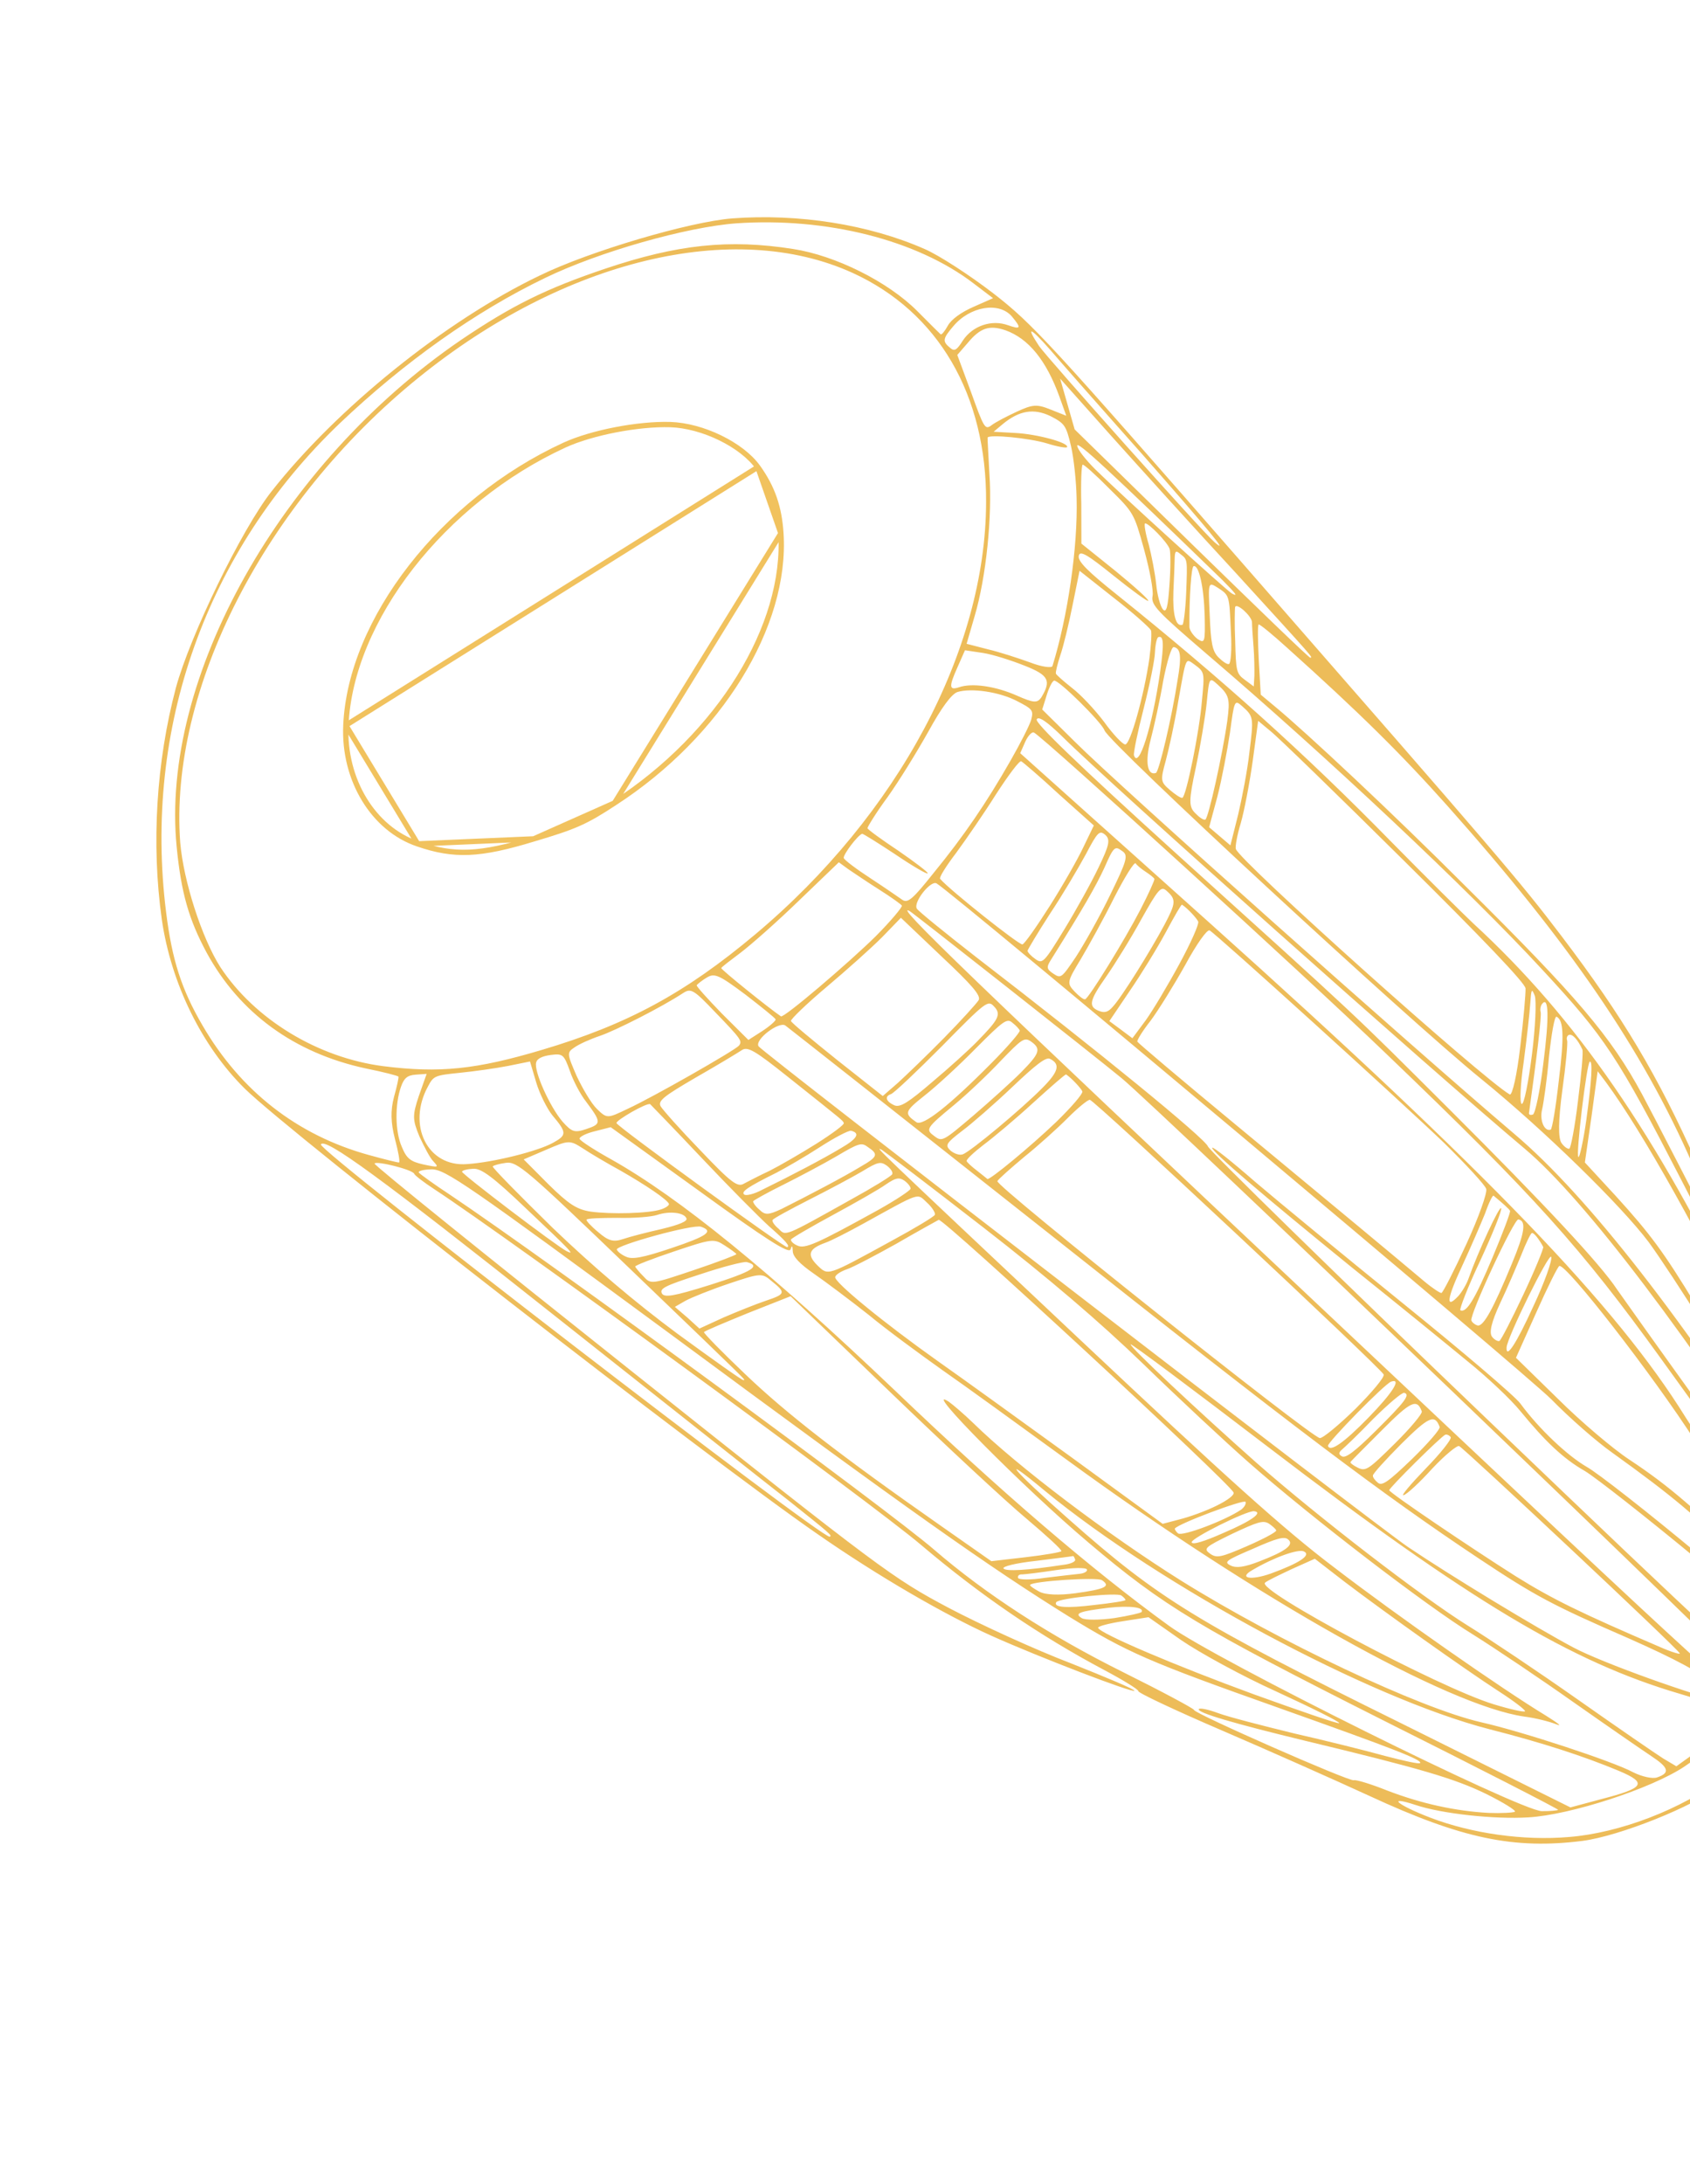 <svg width="319" height="412" viewBox="0 0 319 412" fill="none" xmlns="http://www.w3.org/2000/svg">
<path d="M341.902 262.648C338.883 257.454 323.824 227.331 320.273 219.371C312.883 202.83 306.318 191.823 294.756 176.605C286.761 166.078 282.86 161.578 235.77 107.675C198.012 64.485 194.974 61.129 187.443 55.301C183.045 51.924 177.237 48.145 174.538 46.982C163.98 42.332 150.709 40.265 138.208 41.202C130.145 41.843 111.309 47.377 101.872 51.981C84.046 60.52 63.566 77.034 51.245 92.717C45.608 99.865 35.875 119.932 33.203 129.745C29.515 143.641 28.528 159.176 30.543 173.463C32.291 185.532 38.094 197.353 46.203 205.374C54.885 213.918 133.561 275.116 154.378 289.453C165.803 297.394 178.348 304.64 187.162 308.603C195.976 312.566 213.888 319.441 214.126 318.963C214.197 318.701 208.823 316.447 202.207 313.815C195.544 311.279 185.105 306.508 179.108 303.35C168.548 297.745 166.445 296.223 119.299 258.736C92.476 237.423 70.552 219.797 70.695 219.51C70.98 218.937 77.927 220.661 78.192 221.448C78.288 221.734 80.009 223.066 81.945 224.326C96.141 233.644 164.576 283.558 173.829 291.433C185.067 300.949 196.229 308.581 208.533 315.112C212.117 317.012 214.937 318.771 214.866 319.033C214.723 319.32 221.818 322.667 230.656 326.462C239.493 330.258 252.034 335.835 258.531 338.825C275.969 346.894 285.805 348.922 298.709 347.291C305.722 346.367 319.547 340.845 324.739 336.872C342.172 323.61 350.88 303.808 348.394 282.913C347.76 277.236 344.586 267.318 341.902 262.648ZM344.503 272.52C344.218 272.854 343.788 272.76 343.596 272.188C343.187 270.972 314.176 214.256 309.957 206.44C304.061 195.527 297.743 188.098 276.743 167.296C262.821 153.348 246.583 138.189 240.629 133.265L237.975 131.052L237.601 124.492C237.425 120.889 237.37 117.883 237.585 117.811C237.799 117.739 240.214 119.713 242.964 122.212C256.643 134.49 264.512 142.273 273.197 152.01C296.215 177.866 309.912 197.779 319.486 219.635C323.23 228.168 337.641 257.075 341.427 263.603C343.8 267.821 345.193 271.73 344.503 272.52ZM347.829 285.73C348.501 296.966 346.4 306.349 341.08 316.335C336.496 324.96 332.571 329.623 325.26 335.343C317.472 341.304 305.768 345.795 296.154 346.558C287.566 347.295 277.78 345.888 270.018 342.924C263.713 340.506 261.585 338.674 267.221 340.521C272.068 342.156 282.068 343.252 288.462 342.855C296.43 342.406 311.712 337.429 317.954 333.262C335.676 321.336 346.011 303.296 346.32 283.61C346.425 277.764 347.454 279.169 347.829 285.73ZM344.827 277.983C343.847 277.436 337.471 265.331 329.173 248.22C312.505 213.783 297.467 192.012 278.12 174.236C276.254 172.475 269.222 165.525 262.572 158.765C246.33 142.175 230.38 127.874 210.871 112.222C205.325 107.798 203.411 105.894 203.624 104.867C203.812 103.769 205.198 104.577 210.218 108.621C213.709 111.428 216.649 113.544 216.744 113.353C216.91 113.138 214.065 110.592 210.55 107.713L204.119 102.551L204.101 95.155C203.995 91.051 204.13 87.662 204.368 87.662C204.583 87.59 206.855 89.612 209.39 92.183C214.03 96.753 214.054 96.824 215.956 103.667C216.992 107.459 217.765 111.418 217.553 112.444C217.247 114.139 218.347 115.282 227.744 123.347C250.292 142.594 277.149 167.796 291.169 182.984C303.035 195.792 305.311 199.246 317.418 222.718C347.603 281.269 346.38 278.814 344.827 277.983ZM345.295 284.114C344.843 284.664 329.037 260.842 320.173 246.309C314.087 236.255 311.478 232.754 305.042 225.684L299.156 219.304L300.4 210.687L301.572 202.094L303.152 204.19C310.022 213.503 321.143 233.327 332.294 256.325C335.868 263.641 339.968 271.815 341.454 274.34C344.664 279.868 345.985 283.325 345.295 284.114ZM345.045 289.053C344.571 290.486 343.83 289.701 339.087 282.22C318.032 249.178 299.697 225.649 285.901 213.968C265.84 196.91 211.414 148.417 202.923 139.967L196.728 133.85L197.533 131.272C197.982 129.767 198.6 128.525 198.957 128.405C199.744 128.14 207.972 136.28 208.477 137.782C209.27 140.142 265.733 192.329 279.624 203.58C291.339 213.095 306.024 227.423 311.219 234.354C313.278 237.164 317.829 244.072 321.302 249.671C324.704 255.294 331.483 265.751 336.201 272.922C340.99 280.068 344.991 286.286 345.206 286.691C345.398 287.024 345.281 288.098 345.045 289.053ZM343.727 296.262C343.512 296.335 341.358 293.715 339.084 290.5C336.785 287.213 328.668 275.851 320.983 265.3C313.369 254.725 306.282 244.769 305.204 243.221C302.115 238.528 291.541 227.196 273.817 209.512C254.538 190.28 257.001 192.637 222.015 161.013C203.363 144.118 195.35 136.383 195.683 135.714C196.015 135.045 197.545 136.044 200.63 139.066C209.36 147.754 270.243 201.957 287.769 216.683C299.078 226.176 319.09 252.563 341.414 287.488C343.738 291.085 344.506 292.896 344.414 294.28C344.273 295.283 344.013 296.166 343.727 296.262ZM341.69 302.519C341.404 302.615 341.07 302.568 341.022 302.425C340.95 302.211 336.567 295.564 331.322 287.536C326.005 279.532 320.185 270.504 318.197 267.431C305.141 246.347 280.956 221.281 228.443 174.215L192.573 142.093L193.522 139.943C194.02 138.82 194.782 138.007 195.164 138.197C196.979 139.099 247.008 184.692 261.717 198.852C289.771 225.721 298.457 235.459 313.492 256.276C344.043 298.624 343.252 297.457 342.758 300.011C342.475 301.3 341.976 302.423 341.69 302.519ZM340.814 305.122C340.527 304.979 336.246 300.767 331.199 295.697C320.315 284.867 315.151 280.394 307.574 275.379C304.515 273.382 298.394 268.195 294.089 263.911L286.148 256.152L290.016 247.529C292.104 242.847 294.051 238.93 294.337 238.833C295.625 238.401 311.853 259.215 320.021 271.912C324.955 279.487 331.445 289.326 334.463 293.804C339.372 301.069 341.96 305.692 340.814 305.122ZM339.246 307.798C338.936 308.061 330.641 301.616 320.909 293.503C311.178 285.391 301.568 277.875 299.513 276.735C295.857 274.62 290.5 269.575 286.981 264.788C285.951 263.382 276.028 254.937 264.887 245.945C253.842 237.001 241.194 226.605 236.842 222.894C232.562 219.158 228.976 216.304 228.809 216.519C228.525 217.092 238.447 225.538 255.303 239.216C263.575 245.829 273.329 253.774 276.963 256.771C280.669 259.745 285.213 264.028 286.984 266.219C291.699 271.958 295.095 275.195 299.133 277.499C301.116 278.663 310.846 286.298 320.769 294.506L338.82 309.374L336.848 312.743C335.779 314.535 334.447 316.495 333.995 317.045C333.281 317.762 322.759 308.006 280.856 267.881C252.108 240.369 228.381 217.14 228.022 216.306C227.517 214.804 207.218 198.224 184.46 180.719C178.531 176.104 173.391 171.941 173.056 171.417C172.337 170.226 175.691 165.995 176.79 166.66C180.064 168.585 288.136 259.225 292.848 264.01C296.245 267.485 301.434 272.029 304.35 274.074C315.895 282.373 320.223 286.013 329.671 295.414C339.119 304.816 340.675 306.84 339.246 307.798ZM299.447 211.167C298.884 215.177 298.152 218.447 297.937 218.281C297.388 218.067 299.516 200.477 300.088 200.285C300.66 200.092 300.454 203.744 299.447 211.167ZM297.863 207.639C297.279 212.532 296.501 216.614 296.215 216.71C295.929 216.806 295.212 216.331 294.733 215.616C294.111 214.711 294.126 211.442 294.9 205.69C295.556 201.012 295.951 196.74 295.807 196.311C295.639 195.81 295.805 195.356 296.162 195.236C296.806 195.02 297.811 196.115 298.674 197.974C298.89 198.379 298.495 202.651 297.863 207.639ZM294.227 203.926C293.667 208.89 292.985 213.02 292.699 213.116C291.483 213.525 290.571 211.284 291.091 209.278C291.35 208.156 292.008 203.717 292.379 199.373C292.845 195.077 293.433 191.616 293.815 191.806C295.153 192.471 295.28 195.453 294.227 203.926ZM291.308 200.688C290.7 205.748 289.781 210.117 289.351 210.261C288.851 210.429 288.564 210.287 288.611 209.953C290.065 199.594 291.023 191.55 290.807 190.907C290.663 190.478 290.804 189.714 291.089 189.379C292.326 187.849 292.455 191.785 291.308 200.688ZM289.157 199.023C288.501 204.179 287.676 208.356 287.247 208.262C286.817 208.168 286.975 204.612 287.609 200.339C288.171 196.091 288.732 191.127 288.846 189.337C289.03 186.569 289.125 186.377 289.702 187.855C290.038 188.857 289.812 193.868 289.157 199.023ZM286.958 197.454C286.35 202.752 285.453 206.715 284.976 206.478C279.838 203.508 234.069 162.534 233.275 160.174C233.131 159.744 233.507 157.548 234.194 155.328C234.856 153.035 235.869 147.76 236.455 143.583L237.487 135.993L239.806 137.92C241.097 138.919 252.434 149.914 264.967 162.338C279.869 177.071 287.859 185.45 287.956 186.452C288.006 187.311 287.589 192.227 286.958 197.454ZM330.927 320.942C329.809 322.352 326.605 319.449 250.313 247.58C183.133 184.349 168.4 170.117 171.697 171.874C172.27 172.159 206.911 199.441 211.645 203.343C218.22 208.695 331.61 317.289 331.851 318.482C331.948 319.007 331.545 320.177 330.927 320.942ZM326.466 321.406C319.853 319.967 302.372 313.663 297.044 310.837C289.972 307.085 273.771 297.246 265.74 291.826C259.67 287.737 143.87 198.499 143.175 197.38C142.432 196.117 147.005 192.67 148.224 193.454C148.75 193.834 171.27 211.579 198.261 232.915C244.473 269.522 261.087 282.007 279.131 294.012C289.79 301.096 292.992 302.806 307.443 309.093C316.424 313.08 321.083 315.574 323.714 317.953C327.922 321.713 328.018 321.76 326.466 321.406ZM325.762 326.18C324.286 327.472 321.643 329.554 319.761 330.824L316.426 333.218L313.941 331.745C312.627 330.913 305.385 325.944 297.88 320.665C290.375 315.387 281.03 309.135 277.111 306.711C268.46 301.34 248.69 286.094 237.164 275.958C226.164 266.202 213.154 254.018 213.416 253.612C213.511 253.421 225.2 262.149 239.448 273.041C277.577 302.176 296.598 313.534 317.085 319.544C323.006 321.295 327.949 322.977 328.117 323.239C328.213 323.525 327.143 324.84 325.762 326.18ZM289.464 246.361C286.213 253.504 284.264 256.467 284.378 254.2C284.469 252.339 292.469 236.118 292.806 237.119C293.022 237.763 291.553 241.918 289.464 246.361ZM287.55 244.219C285.319 248.949 283.301 252.89 283.015 252.987C282.729 253.083 282.06 252.75 281.629 252.179C281.054 251.417 281.503 249.435 283.164 245.852C284.565 242.914 286.296 238.829 287.174 236.704C288.027 234.506 288.93 232.691 289.144 232.619C289.502 232.498 290.459 233.689 291.298 235.238C291.394 235.524 289.734 239.584 287.55 244.219ZM313.412 310.749C298.436 304.32 293.013 301.685 286.059 297.335C277.671 292.035 262.423 281.718 262.23 281.145C262.11 280.788 271.964 271.028 272.798 270.668C273.084 270.572 273.538 270.738 273.826 271.119C274.089 271.429 271.972 274.13 269.068 277.096C266.236 280.038 264.357 282.262 264.929 282.069C265.525 281.949 267.953 279.7 270.333 277.069C272.736 274.51 275.046 272.619 275.428 272.809C276.479 273.332 316.801 311.122 317.066 311.909C317.233 312.171 315.562 311.698 313.412 310.749ZM285.365 238.426C281.854 246.929 280.025 250.25 278.927 250.062C278.402 249.92 277.852 249.468 277.732 249.11C277.371 248.038 285.821 229.835 286.609 230.048C288.136 230.331 287.832 232.503 285.365 238.426ZM281.711 237.266C278.39 245.148 276.798 247.753 275.651 247.183C275.436 247.016 277.048 242.813 279.422 237.796C281.724 232.804 283.503 228.385 283.358 227.956C283.118 227.241 278.965 236.199 277.211 241.166C276.809 242.336 275.882 243.842 275.239 244.535C272.836 247.094 273.093 245.018 275.965 238.879C277.626 235.296 279.548 230.829 280.331 228.894C281.018 226.912 281.777 225.383 281.921 225.574C283.571 226.93 284.934 228.143 285.03 228.429C285.173 228.62 283.656 232.632 281.711 237.266ZM247.335 124.086C247.121 124.158 237.099 114.472 224.901 102.572L202.849 81.009L201.477 76.216L200.105 71.424L209.556 82.018C214.772 87.827 225.419 99.612 233.29 108.11C248.411 124.68 247.764 123.942 247.335 124.086ZM276.79 234.701C274.488 239.694 272.374 243.827 272.088 243.923C271.874 243.995 270.344 242.997 268.79 241.688C263.793 237.477 252.197 227.842 233.237 212.165C223.099 203.791 214.755 196.726 214.682 196.511C214.586 196.225 215.727 194.409 217.178 192.568C218.605 190.656 221.552 185.924 223.69 182.101C225.851 178.111 227.849 175.291 228.326 175.528C229.593 176.217 264.387 207.746 272.615 215.647C276.657 219.622 280.269 223.502 280.534 224.289C280.774 225.004 279.092 229.709 276.79 234.701ZM312.757 335.327C311.899 335.615 309.917 335.167 308.293 334.359C304.494 332.293 287.229 326.633 279.566 324.91C268.011 322.266 241.423 309.71 222.998 298.231C209.186 289.58 192.118 276.69 183.699 268.455C182.048 266.86 179.92 265.028 179.084 264.434C173.587 260.868 193.225 280.695 205.443 290.997C219.694 303.083 226.456 307.098 260.953 324.479C279.229 333.62 294.137 341.266 294.113 341.433C293.994 341.553 292.611 341.699 291.012 341.679C286.836 341.57 229.525 313.151 220.681 306.731C206.052 296.125 188.717 281.255 168.89 262.288C145.356 239.869 128.262 225.953 115.311 218.684C112.181 216.95 109.529 215.215 109.408 214.857C109.288 214.5 110.575 213.828 112.268 213.418L115.273 212.647L132.076 224.751C144.601 233.835 148.951 236.592 149.211 235.708C149.495 234.896 149.591 234.944 149.641 236.041C149.668 237.067 150.912 238.4 153.613 240.278C155.788 241.776 160.473 245.296 163.94 248.031C167.359 250.862 173.693 255.499 177.876 258.472C182.13 261.42 192.767 269.148 201.611 275.569C237.466 301.726 273.259 321.776 287.723 323.84C289.8 324.097 292.497 324.783 293.787 325.304C294.981 325.779 294.121 325.113 291.803 323.663C283.606 318.696 263.959 305.001 251.839 295.702C242.349 288.543 231.253 278.502 204.013 252.872C164.073 215.271 165.126 216.27 166.463 216.935C166.965 217.244 175.619 223.808 185.636 231.586C198.019 241.195 207.631 249.427 215.763 257.281C222.269 263.611 231.309 272.036 235.828 276.009C247.569 286.312 269.251 302.984 278.069 308.379C282.203 310.969 290.736 316.698 296.998 321.121C303.356 325.591 309.881 330.084 311.626 331.249C314.995 333.46 315.332 334.461 312.757 335.327ZM236.617 122.037C236.765 123.897 236.795 126.355 236.774 127.476L236.659 129.505L234.962 128.244C233.385 127.103 233.288 126.578 233.155 120.971C233.003 117.679 233.068 114.792 233.139 114.529C233.399 113.646 236.245 116.192 236.319 117.361C236.321 118.076 236.469 120.176 236.617 122.037ZM302.269 339.409L296.427 340.974L264.51 325.114C225.953 306.074 218.736 301.653 201.854 286.711C191.117 277.265 188.173 273.717 197.235 281.258C219.231 299.338 258.462 320.381 281.12 326.219C291.219 328.794 298.908 331.305 305.572 334.08C311.042 336.381 310.4 337.313 302.269 339.409ZM229.267 102.298C226.924 100.3 197.686 67.54 196.129 65.278C193.543 61.371 194.45 61.703 198.183 65.941C200.025 68.107 207.873 77.012 215.674 85.773C228.307 100.153 232.184 104.82 229.267 102.298ZM232.512 111.954C231.532 111.407 211.493 93.228 206.733 88.539C204.939 86.754 203.407 84.801 203.334 84.109C203.212 83.036 209.214 88.581 230.692 109.381C233.347 112.071 233.778 112.643 232.512 111.954ZM232.339 119.255C232.538 122.452 232.33 125.149 231.972 125.269C231.615 125.389 230.778 124.795 229.941 123.962C228.84 122.819 228.55 121.245 228.347 116.14C228.045 109.794 228.021 109.722 229.837 110.863C232.083 112.337 232.035 112.194 232.339 119.255ZM235.831 141.962C235.481 145.184 234.468 150.459 233.713 153.659L232.248 159.484L230.239 157.771L228.231 156.058L229.791 150.28C230.618 147.057 231.655 141.614 232.171 138.177C232.991 132.091 233.015 131.924 234.497 133.256C236.649 135.16 236.65 135.398 235.831 141.962ZM227.392 116.142C227.5 121.2 227.429 121.463 225.995 120.512C225.23 119.893 224.488 118.869 224.51 118.225C224.473 112.666 224.864 106.962 225.294 106.818C226.295 106.481 227.236 110.702 227.392 116.142ZM223.898 111.903C223.763 115.053 223.412 117.798 223.197 117.87C221.91 118.303 221.331 115.871 221.488 111.599C221.624 108.927 221.713 106.111 221.734 105.228C221.779 103.939 221.969 103.796 222.759 104.486C224.169 105.604 224.144 105.294 223.898 111.903ZM231.665 135.959C230.774 142.308 228.083 154.436 227.511 154.628C227.154 154.749 226.317 154.154 225.576 153.369C224.38 152.178 224.377 150.985 225.721 144.802C226.547 140.863 227.488 135.373 227.767 132.652C228.256 127.712 228.256 127.712 229.858 129.164C232.034 131.139 232.203 131.878 231.665 135.959ZM220.745 110.336C220.469 114.489 220.162 115.707 219.516 114.968C218.989 114.349 218.435 112.227 218.239 110.223C218.019 108.148 217.367 104.785 216.837 102.735C216.211 100.637 215.921 98.824 216.135 98.752C216.707 98.559 220.343 102.273 220.776 103.56C220.968 104.132 220.976 107.234 220.745 110.336ZM226.86 132.321C226.397 138.048 223.898 150.271 223.182 150.511C222.896 150.607 221.869 149.918 220.864 149.061C219.071 147.515 218.999 147.3 220.039 143.528C220.607 141.427 221.716 136.437 222.374 132.475C223.951 123.666 223.714 124.144 225.483 125.381C227.395 126.808 227.395 126.808 226.86 132.321ZM222.292 128.204C221.165 135.508 218.756 145.631 218.184 145.823C216.539 146.376 216.103 143.657 217.19 139.55C217.852 137.019 218.961 132.03 219.573 128.402C220.28 124.821 221.131 121.908 221.585 122.074C222.874 122.357 223.045 123.812 222.292 128.204ZM266.534 275.241C262.083 279.523 260.868 280.409 260.079 279.719C259.529 279.267 259.099 278.695 259.145 278.361C259.121 278.051 261.5 275.421 264.476 272.431C269.664 267.264 270.832 266.712 271.745 269.192C271.889 269.621 269.534 272.323 266.534 275.241ZM282.015 321.54C271.652 318.416 236.937 299.914 238.795 298.574C239.223 298.191 241.559 297.087 243.895 295.984L248.185 294.065L253.779 298.393C261.476 304.244 276.535 314.944 282.844 319.032C285.688 320.863 287.935 322.575 287.864 322.838C287.697 323.053 285.119 322.486 282.015 321.54ZM218.996 126.685C217.494 137.14 214.937 145.163 214.048 142.517C213.904 142.088 214.729 138.149 215.864 133.708C216.998 129.267 217.988 124.397 218.008 123.037C218.076 121.581 218.36 120.292 218.646 120.196C219.647 119.859 219.746 121.339 218.996 126.685ZM263.258 272.362C258.236 277.314 257.784 277.625 256.255 276.865C255.395 276.438 254.749 275.938 254.94 275.795C255.035 275.604 257.724 272.949 260.818 269.839C266.293 264.338 267.461 263.786 268.373 266.265C268.518 266.694 266.186 269.468 263.258 272.362ZM216.961 124.185C215.929 131.298 213.351 140.443 212.397 140.445C211.919 140.446 210.077 138.518 208.425 136.208C206.702 133.921 203.974 131.017 202.373 129.804C200.747 128.52 199.384 127.306 199.312 127.092C199.216 126.806 199.594 125.325 200.139 123.63C200.707 122.006 201.747 117.756 202.454 114.175L203.774 107.682L210.276 112.82C213.934 115.65 217.019 118.434 217.259 118.911C217.427 119.412 217.266 121.774 216.961 124.185ZM259.602 270.009C255.841 273.741 254.008 275.153 253.315 274.749C252.646 274.417 252.669 274.011 253.288 273.484C253.788 273.078 256.501 270.494 259.214 267.672C262.023 264.897 264.618 262.672 265.048 262.766C266.266 263.073 265.219 264.46 259.602 270.009ZM258.331 267.411C253.595 272.267 251.07 273.991 250.661 272.775C250.469 272.203 261.369 261.057 262.585 260.649C264.659 259.951 262.829 262.795 258.331 267.411ZM198.33 77.274C195.75 76.23 194.963 76.256 191.865 77.695C190.006 78.559 187.837 79.686 187.147 80.236C185.932 81.122 185.74 80.788 183.314 74.042L180.696 66.962L182.647 64.714C185.026 61.845 186.742 61.268 189.799 62.311C194.145 63.875 197.52 67.994 200.018 74.955L201.268 78.436L198.33 77.274ZM203.215 93.94C203.476 103.245 201.528 116.397 198.664 125.638C198.57 126.067 196.66 125.834 194.463 124.98C192.29 124.198 188.708 123.014 186.464 122.494L182.453 121.455L183.967 116.249C186.168 108.823 187.308 97.296 186.764 89.519C186.564 85.845 186.389 82.719 186.413 82.552C186.674 81.908 194.239 82.629 197.606 83.646C199.564 84.262 201.259 84.568 201.425 84.353C201.781 83.517 195.741 81.885 191.612 81.681L187.555 81.452L189.294 79.992C192.413 77.431 195.132 76.995 198.261 78.491C200.961 79.892 201.224 80.201 202.165 84.184C202.695 86.473 203.16 90.934 203.215 93.94ZM255.869 265.771C252.751 268.809 249.703 271.346 249.131 271.3C247.603 271.256 187.74 223.635 188.262 222.823C188.452 222.44 190.786 220.383 193.333 218.253C195.905 216.194 199.572 212.893 201.476 210.979C203.38 209.066 205.309 207.462 205.714 207.485C206.502 207.459 260.598 258.053 261.174 259.292C261.414 259.769 258.964 262.662 255.869 265.771ZM190.274 61.355C187.193 60.241 183.617 61.443 181.763 64.215C180.622 66.032 180.169 66.343 179.38 65.653C177.85 64.416 177.92 63.915 179.919 61.571C183.035 57.818 188.521 56.85 190.985 59.683C192.852 61.921 192.709 62.208 190.274 61.355ZM281.016 342.014C274.692 341.672 268.246 340.256 261.845 337.791C258.812 336.581 255.97 335.705 255.541 335.85C254.683 336.138 225.446 323.278 225.373 322.586C225.372 322.348 219.352 319.118 211.994 315.461C198.138 308.576 186.021 300.708 176.385 292.405C167.729 284.886 103.213 237.635 84.93 225.392C81.966 223.443 79.337 221.541 79.074 221.231C78.811 220.922 79.907 220.633 81.411 220.605C84.011 220.527 88.075 223.38 126.249 251.465C171.786 285.115 186.796 295.672 201.684 304.917C212.915 311.808 216.737 313.469 241.406 322.213C263.281 329.985 268.416 332 268.06 332.598C267.989 332.86 264.981 332.2 261.4 331.254C257.89 330.284 250.154 328.347 244.21 327.002C238.313 325.561 231.866 323.906 229.956 323.195C228.045 322.484 226.422 322.154 226.279 322.441C225.947 323.11 232.919 325.145 246.265 328.38C268.086 333.624 274.533 335.516 280.529 338.436C283.778 340.051 286.192 341.548 285.954 341.787C285.62 341.979 283.354 342.104 281.016 342.014ZM178.916 61.431C178.322 62.506 177.751 63.175 177.56 63.081C177.441 62.962 175.432 61.01 173.135 58.677C167.61 53.131 157.672 48.193 149.699 46.972C137.598 45.069 127.841 46.119 114.324 50.662C103.023 54.46 96.613 57.649 87.013 64.139C53.022 87.344 30.192 127.891 33.349 159.785C34.206 168.491 35.65 173.498 39.029 179.765C45.237 191.131 55.563 198.646 68.956 201.548C72.37 202.231 75.163 202.964 75.211 203.107C75.284 203.321 74.906 205.04 74.362 206.974C73.7 209.505 73.754 211.796 74.549 214.872C75.175 217.208 75.538 219.236 75.323 219.308C75.18 219.356 72.578 218.718 69.593 217.89C56.079 214.154 45.393 205.805 38.204 193.416C34.25 186.625 32.471 181.094 31.351 172.077C27.018 137.395 38.937 103.938 64.122 79.872C76.31 68.293 89.744 58.764 102.899 52.432C113.027 47.516 129.599 42.822 138.998 42.131C155.96 40.968 173.078 45.244 183.812 53.497L187.446 56.256L183.704 57.911C181.415 58.919 179.558 60.26 178.916 61.431ZM222.639 181.817C220.478 185.807 217.626 190.586 216.271 192.475L213.75 195.869L211.623 194.276L209.4 192.635L213.227 186.97C215.367 183.863 218.456 178.845 220.024 175.93C221.639 172.92 222.993 170.554 223.113 170.673C224.236 171.41 225.887 173.243 226.175 173.863C226.343 174.364 224.753 177.923 222.639 181.817ZM219.829 174.404C217.146 179.445 211.608 188.311 210.014 189.961C209.157 190.965 208.489 191.11 207.486 190.731C205.385 189.925 205.573 188.827 208.806 184.237C210.471 181.847 213.465 177.02 215.437 173.412C218.62 167.726 219.143 167.152 220.148 168.008C222.061 169.674 221.967 170.342 219.829 174.404ZM215.289 171.552C212.249 177.429 205.547 188.278 204.832 188.518C204.546 188.614 203.686 187.948 202.824 187.044C201.341 185.473 201.412 185.21 204.026 180.909C205.499 178.424 208.374 173.239 210.32 169.321C212.291 165.475 214.098 162.559 214.361 162.869C214.552 163.202 215.437 163.94 216.25 164.463C217.062 164.986 217.827 165.604 217.899 165.819C217.971 166.033 216.785 168.661 215.289 171.552ZM203.095 180.506C200.384 184.521 200.265 184.64 198.831 183.689C197.493 182.786 197.468 182.476 198.514 180.851C204.575 171.172 206.832 167.23 208.493 163.647C210.201 159.73 210.463 159.562 211.73 160.489C213.045 161.321 212.784 162.205 209.532 168.87C207.562 172.955 204.616 178.163 203.095 180.506ZM186.133 94.746C186.059 122.71 169.481 153.674 142.598 176.241C129.312 187.392 118.398 193.289 102.257 198.077C89.882 201.758 82.965 202.491 72.319 201.134C60.004 199.542 48.103 192.317 41.613 182.479C38.092 176.976 34.629 166.2 34.015 158.924C31.892 130.106 50.01 94.724 78.918 71.317C106.446 49.011 138.471 41.273 160.925 51.478C177.097 58.858 186.25 74.488 186.133 94.746ZM200.887 175.357C197.084 181.57 196.799 181.905 195.436 180.93C194.6 180.336 193.978 179.669 193.953 179.359C194.024 179.096 195.901 175.918 198.207 172.357C200.537 168.868 203.53 163.802 204.956 161.174C207.188 156.921 207.545 156.563 208.669 157.538C209.602 158.419 209.389 159.445 207.372 163.626C206.019 166.468 203.144 171.653 200.887 175.357ZM196.531 131.608C195.771 132.66 195.126 132.638 191.854 131.19C187.841 129.434 183.497 128.825 181.065 129.642C179.134 130.291 179.061 129.599 180.746 125.849L182.146 122.672L185.583 123.189C187.516 123.494 191.003 124.631 193.391 125.579C197.977 127.381 198.48 128.406 196.531 131.608ZM198.132 170.95C195.684 174.797 193.425 178.024 192.996 178.168C192.424 178.361 179.179 167.847 177.456 165.799C177.217 165.561 178.619 163.339 180.498 160.877C182.353 158.343 185.729 153.467 188.011 149.835C190.316 146.274 192.457 143.405 192.767 143.619C193.054 143.762 196.282 146.498 199.869 149.829L206.469 155.73L204.499 159.815C203.431 162.085 200.58 167.102 198.132 170.95ZM190.739 143.505C186.177 151.485 181.969 157.676 176.213 164.705C172.24 169.701 171.359 170.396 170.356 169.778C169.734 169.35 167.033 167.471 164.381 165.736C161.632 163.953 159.385 162.241 159.265 161.883C159.073 161.311 161.879 157.582 162.737 157.294C162.88 157.246 165.7 159.004 168.974 161.167C172.272 163.402 175.044 165.018 175.115 164.755C175.21 164.564 172.748 162.685 169.641 160.545C166.462 158.43 163.833 156.527 163.737 156.241C163.736 156.003 165.376 153.302 167.564 150.338C169.727 147.303 173.126 141.783 175.264 137.96C177.687 133.563 179.589 130.934 180.733 130.55C183.332 129.756 188.679 130.506 192.071 132.311C194.867 133.76 195.106 133.998 194.657 135.741C194.373 136.791 192.592 140.255 190.739 143.505ZM239.888 296.853C236.122 298.198 233.663 297.751 236.403 296.193C240.525 293.773 245.078 292.163 246.129 292.686C247.563 293.398 245.276 294.883 239.888 296.853ZM237.759 294.544C234.875 295.672 233.348 295.867 232.297 295.345C230.959 294.68 231.34 294.393 236.56 292.161C240.922 290.217 242.448 289.784 243.141 290.426C244.336 291.378 242.765 292.623 237.759 294.544ZM235.437 291.662C230.503 293.798 229.693 293.991 228.45 293.135C227.087 292.16 227.325 291.921 232.592 289.355C237.406 287.1 238.408 286.764 239.507 287.429C240.128 287.857 240.798 288.428 240.894 288.714C240.99 289 238.56 290.295 235.437 291.662ZM236.819 319.695C221.845 314.22 207.633 308.171 207.273 307.098C207.176 306.812 209.299 306.258 211.946 305.846L216.788 305.094L222.931 309.398C226.348 311.751 234.448 316.193 241.017 319.16C247.61 322.197 252.866 324.809 252.795 325.072C252.628 325.287 245.512 322.823 236.819 319.695ZM230.945 289.192C227.203 290.848 225.105 291.473 224.937 290.972C224.697 290.257 235.397 284.91 236.733 285.098C238.476 285.308 236.237 286.936 230.945 289.192ZM234.251 284.817C231.202 286.877 223.145 289.903 222.38 289.285C221.95 288.952 221.71 288.475 221.757 288.38C222.256 287.496 234.914 282.764 235.107 283.336C235.251 283.765 234.823 284.386 234.251 284.817ZM229.62 284.065C227.642 285.048 224.52 286.178 222.755 286.611L219.464 287.479L202.278 274.947C192.812 268.098 181.458 259.894 177.084 256.827C166.95 249.646 157.41 241.868 157.647 240.913C157.741 240.483 158.718 239.836 159.862 239.452C161.006 239.067 165.2 236.862 169.156 234.657C173.087 232.38 176.78 230.343 177.185 230.127C178.02 229.767 232.067 279.741 232.835 281.552C233.075 282.029 231.67 283.058 229.62 284.065ZM199.33 211.7C194.45 216.365 186.783 222.683 186.377 222.422C186.257 222.303 185.396 221.637 184.416 220.852C183.46 220.138 182.527 219.258 182.455 219.043C182.359 218.757 183.811 217.393 185.645 215.981C187.431 214.664 191.717 211.075 195.002 208.06C198.359 205.022 201.121 202.581 201.241 202.7C202.268 203.39 204.015 205.27 204.303 205.89C204.447 206.319 202.21 208.901 199.33 211.7ZM196.761 205.24C192.905 209.163 183.143 217.3 181.712 217.78C181.069 217.997 180.066 217.617 179.396 217.046C178.344 216.047 178.605 215.641 181.582 213.367C183.368 212.05 187.678 208.293 191.058 205.087C195.462 200.901 197.415 199.369 198.179 199.749C200.186 200.746 199.855 202.131 196.761 205.24ZM192.745 202.292C190.96 204.086 186.865 207.77 183.651 210.522C178.079 215.26 177.817 215.428 176.431 214.381C174.638 213.074 174.733 212.882 180.091 208.455C182.519 206.445 186.447 202.737 188.851 200.178C192.92 195.944 193.373 195.633 194.616 196.489C196.6 197.892 196.244 198.728 192.745 202.292ZM187.205 200.492C179.184 208.6 174.207 212.502 172.988 211.718C170.598 210.053 170.717 209.695 174.551 206.655C176.694 204.98 181.074 200.96 184.216 197.755C189.452 192.493 190.095 192.038 191.124 192.966C191.769 193.466 192.391 194.132 192.487 194.418C192.583 194.705 190.18 197.502 187.205 200.492ZM184.428 196.49C182.952 198.021 179.167 201.442 176 204.099C171.428 208.023 169.975 208.909 168.9 208.554C167.228 207.843 166.892 206.841 168.179 206.409C168.751 206.216 173.036 202.149 177.797 197.366C186.103 188.922 186.484 188.635 187.608 189.849C189.068 191.349 188.521 192.328 184.428 196.49ZM178.222 195.79C174.961 199.114 170.986 202.918 169.463 204.306L166.629 206.77L158.071 200.015C153.385 196.257 149.416 192.974 149.296 192.616C149.199 192.33 152.199 189.412 155.985 186.229C159.77 183.046 164.484 178.835 166.508 176.802L170.054 173.143L177.659 180.377C183.471 185.827 185.17 187.803 184.742 188.663C184.386 189.261 181.483 192.465 178.222 195.79ZM210.394 305.253C207.579 305.642 204.883 305.672 204.19 305.268C202.685 304.342 203.757 303.981 209.339 303.299C213.179 302.884 215.996 303.211 215.497 304.095C215.402 304.286 213.113 304.817 210.394 305.253ZM165.266 176.662C160.244 181.613 147.934 192.119 147.408 191.738C145.353 190.359 135.981 182.843 136.148 182.627C136.171 182.46 137.886 181.168 139.791 179.731C141.697 178.295 146.673 173.916 150.814 169.897L158.336 162.673L160.129 163.981C161.157 164.67 163.738 166.43 165.96 167.832C168.183 169.234 170.071 170.59 170.239 170.852C170.335 171.138 168.123 173.792 165.266 176.662ZM206.618 302.781C201.346 303.438 198.817 303.253 199.363 302.274C199.743 301.509 210.907 300.384 211.672 301.003C212.198 301.383 212.485 301.764 212.437 301.86C212.414 302.027 209.766 302.439 206.618 302.781ZM203.009 300.571C199.885 300.984 197.307 300.895 196.137 300.254C195.157 299.707 194.345 299.184 194.44 298.993C194.843 298.3 206.986 297.483 207.99 298.101C209.735 299.266 208.638 299.793 203.009 300.571ZM203.692 296.918C202.69 297.016 199.78 297.358 197.18 297.674C194.533 298.086 192.29 298.044 192.17 297.687C192.025 297.257 192.406 296.97 192.979 297.016C193.456 297.015 196.438 296.65 199.467 296.189C202.425 295.752 205.025 295.674 205.17 296.104C205.29 296.461 204.623 296.845 203.692 296.918ZM200.729 295.208C193.765 296.275 189.852 296.475 189.421 295.904C189.134 295.523 191.781 294.872 195.621 294.457C199.366 293.994 202.419 293.605 202.562 293.557C202.634 293.533 202.802 293.795 202.946 294.224C203.066 294.582 202.113 295.061 200.729 295.208ZM193.639 293.77L187.127 294.526L177.447 287.749C158.613 274.577 148.381 266.633 140.632 259.208C136.303 255.091 132.787 251.497 132.881 251.305C132.976 251.114 136.742 249.53 141.152 247.73L149.233 244.536L168.056 262.648C178.412 272.62 189.987 283.376 193.741 286.492C197.518 289.68 200.508 292.417 200.341 292.632C200.246 292.823 197.241 293.355 193.639 293.77ZM168.391 234.038C155.952 240.845 156.382 240.701 154.277 238.702C152.244 236.679 152.671 235.58 155.793 234.451C156.795 234.115 159.988 232.484 162.943 230.854C174.023 224.743 173.021 225.079 174.982 226.888C176.011 227.816 176.61 228.888 176.467 229.175C176.277 229.557 172.632 231.737 168.391 234.038ZM165.871 228.199C154.124 234.694 151.907 235.678 150.474 234.965C149.733 234.657 149.231 234.109 149.302 233.847C149.444 233.56 153.042 231.475 157.284 229.174C161.525 226.873 166.005 224.333 167.219 223.447C169.101 222.178 169.697 222.057 170.725 222.747C171.466 223.294 171.921 223.937 171.874 224.271C171.756 224.629 169.088 226.401 165.871 228.199ZM160.617 226.303C147.75 233.493 148.37 233.205 146.935 231.777C146.17 231.158 145.667 230.372 145.833 230.157C145.976 229.87 149.073 228.193 152.743 226.322C156.485 224.428 160.941 222.055 162.799 220.953C165.706 219.18 166.23 219.083 167.377 219.892C168.118 220.439 168.597 221.153 168.408 221.535C168.146 221.942 164.715 224.05 160.617 226.303ZM162.367 220.143C159.127 222.107 152.765 225.439 147.522 228.077C145.043 229.228 144.423 229.278 143.347 228.207C142.582 227.588 142.079 226.802 142.174 226.611C142.34 226.396 144.818 225.006 147.821 223.519C150.752 222.056 155.28 219.659 157.877 218.149C162.189 215.586 162.642 215.513 163.814 216.393C165.869 217.772 165.703 218.226 162.367 220.143ZM158.78 216.572C155.539 218.537 149.177 221.869 143.91 224.435C142.361 225.274 140.811 225.636 140.477 225.351C139.831 224.851 141.046 223.965 146.575 221.231C148.267 220.344 151.936 218.236 154.747 216.415C157.558 214.595 160.203 213.228 160.633 213.323C162.447 213.748 161.782 214.847 158.78 216.572ZM154.125 215.749C151.099 217.641 147.168 219.918 145.261 220.877C143.402 221.74 141.234 222.867 140.424 223.299C139.233 224.017 138.085 223.209 132.176 216.996C128.397 213.092 125.071 209.354 124.688 208.687C124.184 207.663 125.256 206.825 131.379 203.254C135.453 200.93 139.289 198.606 140.004 198.127C141.099 197.361 142.485 198.169 148.797 203.211C159.34 211.608 159.101 211.37 159.269 211.871C159.437 212.133 157.079 213.88 154.125 215.749ZM143.884 194.515L141.264 196.191L136.24 191.193C133.561 188.432 131.408 186.051 131.503 185.86C131.669 185.645 132.479 184.975 133.408 184.424C134.862 183.537 135.698 183.893 140.694 187.627C143.706 189.958 146.312 192.027 146.408 192.313C146.48 192.528 145.385 193.533 143.884 194.515ZM139.477 197.269C138.739 198.154 123.109 207.069 118.485 209.18C114.648 211.027 114.577 211.051 112.687 209.218C111.635 208.218 109.958 205.359 108.83 202.952C107.03 198.781 106.958 198.567 108.459 197.585C109.293 196.986 111.438 196.026 113.226 195.425C116.158 194.44 124.928 189.98 128.906 187.37C130.407 186.388 130.885 186.625 135.071 191.029C139.951 196.075 140.143 196.409 139.477 197.269ZM148.59 235.28C148.089 235.448 116.609 212.596 116.368 211.881C116.2 211.381 122.133 207.954 122.73 208.31C122.85 208.429 127.227 212.928 132.419 218.427C137.61 223.926 143.374 229.71 145.096 231.28C148.372 234.159 149.162 235.088 148.59 235.28ZM144.582 245.383C142.651 246.032 139.076 247.472 136.573 248.552L132.021 250.639L129.725 248.545L127.382 246.547L129.383 245.397C130.527 244.773 134.174 243.309 137.607 242.155C143.543 240.16 143.854 240.136 145.647 241.682C148.372 243.87 148.301 244.133 144.582 245.383ZM134.029 242.403C127.043 244.591 125.445 244.81 124.942 244.024C124.462 243.071 125.487 242.567 132.091 240.427C136.311 239.009 140.341 237.973 140.937 238.091C143.731 238.824 142.016 239.878 134.029 242.403ZM131.015 239.595C123.005 242.287 122.862 242.335 121.474 240.811C120.637 239.978 119.943 239.097 119.895 238.954C119.823 238.739 123.136 237.467 127.213 236.097C134.437 233.669 134.747 233.644 136.778 234.951C137.997 235.736 138.953 236.449 139.001 236.592C139.049 236.735 135.45 238.104 131.015 239.595ZM156.599 289.901C155.168 290.381 59.999 217.055 60.569 215.908C61.281 214.475 71.823 222.156 104.049 247.702C124.538 263.9 144.715 279.885 149.018 283.214C156.74 289.375 157.171 289.708 156.599 289.901ZM126.758 235.453C121.251 237.304 119.295 237.643 118.148 237.073C117.312 236.718 116.547 236.099 116.427 235.741C116.163 234.955 130.875 230.886 132.331 231.431C134.767 232.284 133.553 233.17 126.758 235.453ZM140.301 260.354C140.086 260.426 134.541 256.479 127.895 251.628C119.84 245.659 112.045 239.045 104.296 231.62C98.005 225.455 92.934 220.314 93.005 220.051C93.172 219.836 94.269 219.547 95.485 219.377C97.608 219.062 99.401 220.608 119.037 239.481C142.787 262.304 140.658 260.234 140.301 260.354ZM124.912 231.855C122.098 232.482 118.879 233.325 117.591 233.758C115.803 234.359 114.848 234.123 112.935 232.457C111.62 231.387 110.616 230.292 110.711 230.101C110.782 229.838 113.382 229.76 116.484 229.752C119.538 229.84 122.95 229.569 124.022 229.209C126.383 228.416 129.199 228.743 129.584 229.887C129.752 230.388 128.298 231.035 124.912 231.855ZM124.783 228.157C122.495 228.926 115.313 229.111 111.47 228.572C108.869 228.173 107.339 227.174 103.536 223.437L98.848 218.725L103.162 216.877C107.333 215.077 107.572 215.076 110.009 216.645C111.443 217.596 114.621 219.473 117.058 220.803C121.885 223.559 125.9 226.269 126.26 227.104C126.356 227.39 125.713 227.845 124.783 228.157ZM110.692 212.993C108.475 213.738 107.95 213.596 106.155 211.572C103.786 208.787 100.715 202.018 101.212 200.418C101.378 199.726 102.331 199.246 103.929 199.027C106.219 198.735 106.434 198.902 107.563 202.025C108.164 203.813 109.531 206.458 110.632 207.839C113.528 211.721 113.553 212.031 110.692 212.993ZM104.4 215.585C101.588 217.167 93.147 219.288 88.161 219.61C80.718 220.201 76.785 212.289 80.775 204.978C81.844 202.947 82.059 202.875 86.83 202.386C89.525 202.117 93.628 201.534 95.87 201.099L100.043 200.254L101.222 204.236C101.872 206.405 103.286 209.193 104.244 210.384C107.019 213.67 107.021 214.147 104.4 215.585ZM106.979 236.051C105.068 235.101 86.996 221.355 87.21 221.044C87.281 220.781 88.234 220.54 89.332 220.49C90.811 220.391 93.01 221.96 99.468 228.148C107.862 236.073 108.604 236.858 106.979 236.051ZM79.152 214.359C80.04 216.29 81.167 218.458 81.765 219.053C82.889 220.267 82.818 220.291 79.905 219.678C77.494 219.135 76.753 218.588 75.841 216.348C74.569 213.512 74.509 208.358 75.693 205.015C76.262 203.391 76.881 202.864 78.432 202.741L80.531 202.593L79.062 206.748C77.83 210.426 77.856 211.213 79.152 214.359Z" fill="#EDBC59"/>
<path d="M65.287 136.824L65.287 136.823C65.722 126.896 70.282 116.328 77.628 106.907C84.972 97.489 95.077 89.247 106.549 83.968C111.717 81.604 120.463 79.925 126.501 80.099C129.555 80.195 132.936 81.142 135.943 82.607C138.955 84.075 141.543 86.037 143.047 88.128L65.287 136.824ZM65.287 136.824C64.82 147.077 70.475 156.371 78.844 159.199L78.846 159.2M65.287 136.824L78.846 159.2M78.846 159.2C82.312 160.393 85.239 160.925 88.556 160.783C91.886 160.64 95.636 159.817 100.749 158.257L100.753 158.256M78.846 159.2L100.753 158.256M100.753 158.256C104.698 157.089 107.144 156.285 109.283 155.331C111.417 154.379 113.26 153.271 115.994 151.479L115.996 151.477M100.753 158.256L115.996 151.477M115.996 151.477C135.844 138.626 148.526 117.986 147.401 100.623L147.401 100.623M115.996 151.477L147.401 100.623M147.401 100.623C147.084 95.723 145.838 92.024 143.048 88.129L147.401 100.623Z" stroke="#F1C25E"/>
</svg>
